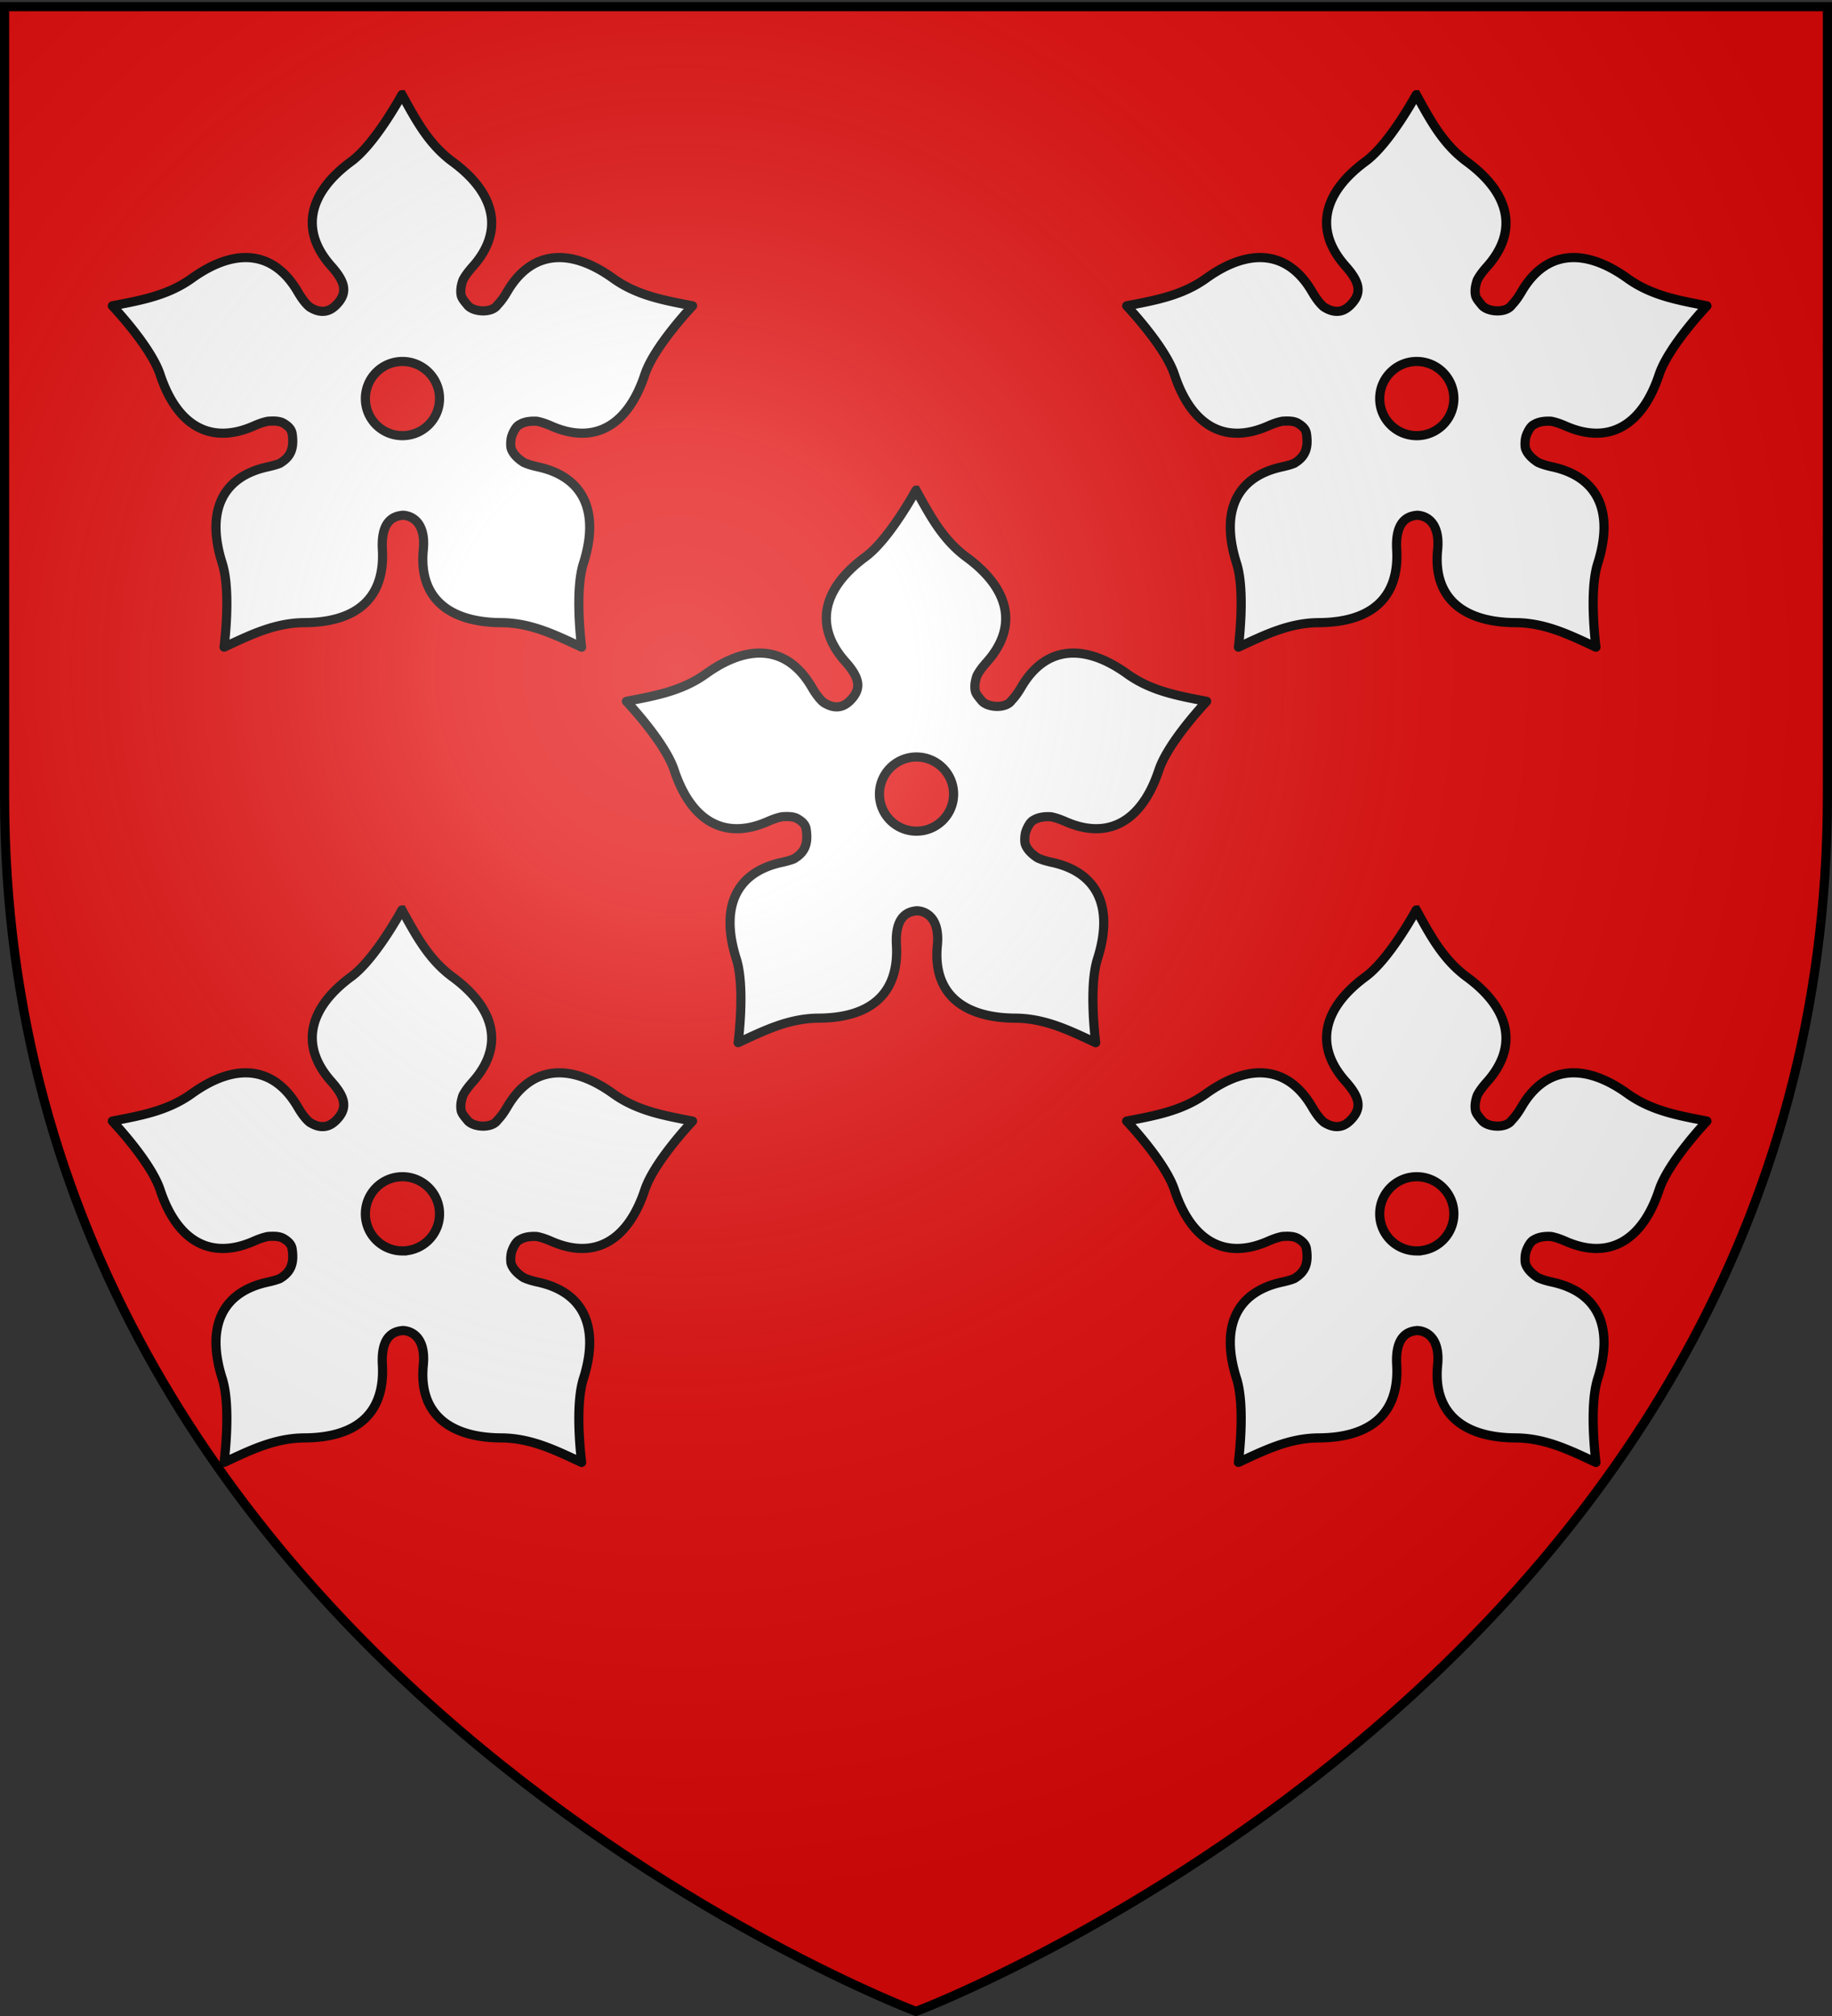 <svg xmlns="http://www.w3.org/2000/svg" xmlns:xlink="http://www.w3.org/1999/xlink" width="600" height="660" version="1.0"><rect width="100%" height="100%" fill="#333333" stroke="none"/><defs><linearGradient id="b"><stop offset="0" style="stop-color:white;stop-opacity:.314"/><stop offset=".19" style="stop-color:white;stop-opacity:.251"/><stop offset=".6" style="stop-color:#6b6b6b;stop-opacity:.125"/><stop offset="1" style="stop-color:black;stop-opacity:.125"/></linearGradient><linearGradient id="a"><stop offset="0" style="stop-color:#fd0000;stop-opacity:1"/><stop offset=".5" style="stop-color:#e77275;stop-opacity:.659"/><stop offset="1" style="stop-color:black;stop-opacity:.323"/></linearGradient><linearGradient id="c"><stop offset="0" style="stop-color:#fd0000;stop-opacity:1"/><stop offset=".5" style="stop-color:#e77275;stop-opacity:.659"/><stop offset="1" style="stop-color:black;stop-opacity:.323"/></linearGradient><linearGradient id="d"><stop offset="0" style="stop-color:white;stop-opacity:.314"/><stop offset=".19" style="stop-color:white;stop-opacity:.251"/><stop offset=".6" style="stop-color:#6b6b6b;stop-opacity:.125"/><stop offset="1" style="stop-color:black;stop-opacity:.125"/></linearGradient><radialGradient xlink:href="#b" id="h" cx="221.445" cy="226.331" r="300" fx="221.445" fy="226.331" gradientTransform="matrix(1.353 0 0 1.349 -77.63 -85.747)" gradientUnits="userSpaceOnUse"/></defs><g style="display:inline"><path d="M300 658.5s298.5-112.32 298.5-397.772V2.176H1.5v258.552C1.5 546.18 300 658.5 300 658.5z" style="fill:#e20909;fill-opacity:1;fill-rule:evenodd;stroke:none;stroke-width:1px;stroke-linecap:butt;stroke-linejoin:miter;stroke-opacity:1"/><g id="e" style="fill:#fff"><g style="fill:#fff;display:inline"><g style="fill:#fff"><path d="M927.28 651.197c-.001-.044-8.655 16.005-16.594 21.843-13.968 10.272-16.98 22.6-6.532 34.313 4.848 5.434 5.345 8.937 1.532 12.75-.884.883-1.783 1.451-2.688 1.75-2.043.674-4.11.03-5.969-1.156-1.289-1.075-2.55-2.73-3.875-5-7.91-13.558-20.602-14.486-34.687-4.375-8.006 5.747-16.94 7.218-26.031 9-.042-.013 12.557 13.176 15.656 22.53 5.452 16.46 16.257 23.132 30.625 16.813 1.763-.775 3.298-1.294 4.656-1.562 1.822-.126 3.772-.165 5.188.687 1.436.865 2.527 1.874 2.75 3.375.733 4.945-.509 7.576-3.907 9.657-.031.02-.062.043-.093.062-1.122.45-2.452.82-4 1.156-15.338 3.334-20.138 15.074-14.875 31.594 2.991 9.39.567 27.473.593 27.438 8.403-3.903 16.49-7.975 26.344-8.032 17.338-.1 26.386-8.258 25.5-23.906-.571-10.094 4.33-11.015 6.688-11.25 2.809.092 7.57 2.156 6.719 11.25-1.57 15.618 8.162 23.807 25.5 23.906 9.855.057 17.94 4.129 26.343 8.032.026.035-2.397-18.048.594-27.438 5.263-16.52.432-28.26-14.906-31.594-1.889-.41-3.43-.884-4.688-1.468-1.787-1.158-3.373-2.63-4.031-4.438v-.031c-.01-.021-.025-.04-.031-.063-.293-1.079-.147-3.07.188-4.062.43-1.278 1.412-3.25 2.53-3.75 1.582-1.002 3.62-1.237 5.688-1.125 1.373.264 2.929.775 4.719 1.562 14.368 6.319 25.173-.353 30.625-16.812 3.1-9.355 15.698-22.544 15.656-22.531-9.092-1.782-18.025-3.253-26.031-9-14.085-10.11-26.777-9.183-34.687 4.375-1.078 1.846-2.115 3.26-3.157 4.312-1.84 2.791-7.803 2.373-9.718.219-1.213-1.471-1.728-2.037-2.125-3.063-.415-1.651-.122-3.477.5-5.25.676-1.335 1.738-2.781 3.187-4.406 10.45-11.712 7.406-24.072-6.562-34.344-7.94-5.838-12.09-13.872-16.594-21.968zm.156 87.343c6.702 0 12.156 5.454 12.156 12.157 0 6.702-5.454 12.125-12.156 12.125a12.117 12.117 0 0 1-12.125-12.125c0-6.703 5.422-12.157 12.125-12.157z" style="fill:#fff;fill-opacity:1;fill-rule:evenodd;stroke:#000;stroke-width:3;stroke-linecap:butt;stroke-linejoin:miter;stroke-miterlimit:4;stroke-opacity:1;stroke-dasharray:none" transform="translate(-795.639 -620.198)"/></g></g></g><use xlink:href="#e" id="f" width="600" height="660" x="0" y="0" transform="translate(332.2)"/><use xlink:href="#e" id="g" width="600" height="660" x="0" y="0" transform="translate(0 266.9)"/><use xlink:href="#f" width="600" height="660" transform="translate(0 266.9)"/><use xlink:href="#g" width="600" height="660" transform="translate(168.359 -137.417)"/></g><path d="M300 658.5s298.5-112.32 298.5-397.772V2.176H1.5v258.552C1.5 546.18 300 658.5 300 658.5z" style="opacity:1;fill:url(#h);fill-opacity:1;fill-rule:evenodd;stroke:none;stroke-width:1px;stroke-linecap:butt;stroke-linejoin:miter;stroke-opacity:1"/><path d="M300 658.5S1.5 546.18 1.5 260.728V2.176h597v258.552C598.5 546.18 300 658.5 300 658.5z" style="opacity:1;fill:none;fill-opacity:1;fill-rule:evenodd;stroke:#000;stroke-width:3;stroke-linecap:butt;stroke-linejoin:miter;stroke-miterlimit:4;stroke-dasharray:none;stroke-opacity:1"/></svg>